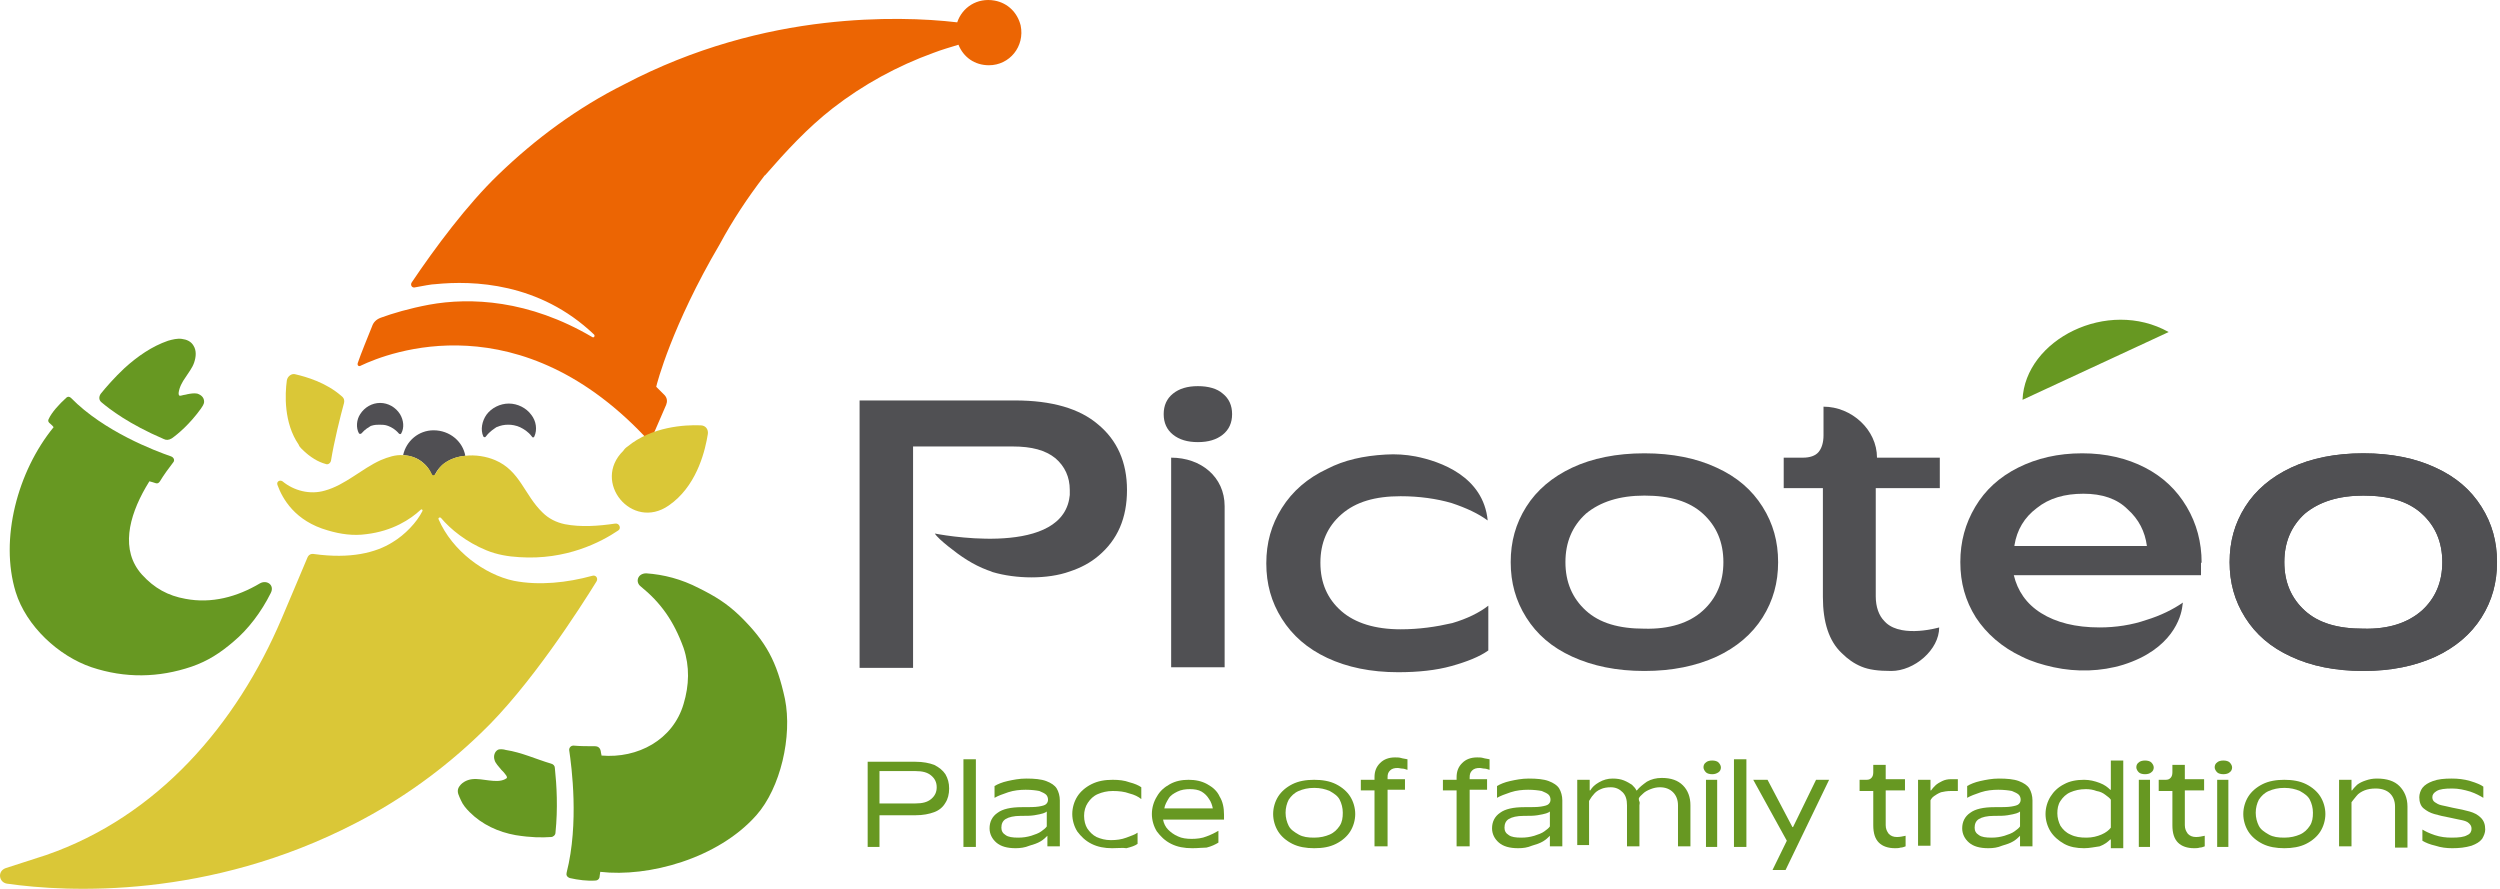 <?xml version="1.0" encoding="UTF-8"?> <svg xmlns="http://www.w3.org/2000/svg" viewBox="0 0 402.00 143.00"><path fill="#505053" stroke="none" fill-opacity="1" stroke-width="1" stroke-opacity="1" color="rgb(51, 51, 51)" id="tSvg11fff72b55f" title="Path 44" d="M181.221 78.792C181.221 83.292 179.721 86.792 176.621 89.392C175.321 90.492 173.821 91.292 172.021 91.892C168.421 93.192 163.321 93.092 159.621 91.992C159.421 91.892 159.121 91.792 158.821 91.692C156.421 90.792 154.521 89.492 152.521 87.892C151.521 87.092 150.621 86.292 150.321 85.792C150.321 85.792 170.121 89.792 171.921 80.292C171.921 80.092 172.021 79.792 172.021 79.592C172.021 79.292 172.021 79.092 172.021 78.792C172.021 76.692 171.221 74.992 169.721 73.692C168.121 72.392 165.921 71.792 162.821 71.792C157.488 71.792 152.154 71.792 146.821 71.792C146.821 83.658 146.821 95.525 146.821 107.392C143.954 107.392 141.088 107.392 138.221 107.392C138.221 93.058 138.221 78.725 138.221 64.392C146.554 64.392 154.888 64.392 163.221 64.392C169.121 64.392 173.621 65.692 176.621 68.292C179.621 70.792 181.221 74.292 181.221 78.792Z"></path><path fill="#505053" stroke="none" fill-opacity="1" stroke-width="1" stroke-opacity="1" color="rgb(51, 51, 51)" id="tSvgde53498d61" title="Path 45" d="M188.621 69.892C187.621 69.092 187.121 67.992 187.121 66.592C187.121 65.192 187.621 64.092 188.621 63.292C189.621 62.492 190.921 62.092 192.621 62.092C194.321 62.092 195.721 62.492 196.621 63.292C197.621 64.092 198.121 65.192 198.121 66.592C198.121 67.992 197.621 69.092 196.621 69.892C195.621 70.692 194.321 71.092 192.621 71.092C190.921 71.092 189.621 70.692 188.621 69.892ZM196.921 81.392C196.921 90.025 196.921 98.659 196.921 107.292C194.054 107.292 191.188 107.292 188.321 107.292C188.321 96.058 188.321 84.825 188.321 73.592C193.121 73.592 196.921 76.692 196.921 81.392Z"></path><path fill="#505053" stroke="none" fill-opacity="1" stroke-width="1" stroke-opacity="1" color="rgb(51, 51, 51)" id="tSvgc51798fdab" title="Path 46" d="M225.221 101.192C221.121 101.192 217.921 100.192 215.721 98.292C213.421 96.292 212.321 93.692 212.321 90.492C212.321 87.292 213.421 84.692 215.721 82.692C218.021 80.692 221.121 79.792 225.221 79.792C228.221 79.792 231.021 80.192 233.421 80.892C235.821 81.692 237.721 82.592 239.221 83.692C238.521 76.592 231.621 74.192 227.621 73.392C226.021 73.092 224.421 72.992 222.821 73.092C219.221 73.292 216.121 73.992 213.421 75.392C210.221 76.892 207.821 78.992 206.121 81.692C204.421 84.392 203.621 87.292 203.621 90.592C203.621 93.892 204.421 96.792 206.121 99.492C207.821 102.192 210.221 104.292 213.421 105.792C216.621 107.292 220.421 108.092 224.821 108.092C228.021 108.092 230.921 107.792 233.421 107.092C235.921 106.392 237.921 105.592 239.321 104.592C239.321 102.192 239.321 99.792 239.321 97.392C237.921 98.492 235.921 99.492 233.521 100.192C230.921 100.792 228.221 101.192 225.221 101.192Z"></path><path fill="#505053" stroke="none" fill-opacity="1" stroke-width="1" stroke-opacity="1" color="rgb(51, 51, 51)" id="tSvg168e84b3998" title="Path 47" d="M252.821 105.592C249.521 104.092 247.121 101.992 245.421 99.292C243.721 96.592 242.921 93.692 242.921 90.392C242.921 87.092 243.721 84.192 245.421 81.492C247.121 78.792 249.621 76.692 252.821 75.192C256.021 73.692 259.921 72.892 264.421 72.892C268.921 72.892 272.821 73.692 276.021 75.192C279.321 76.692 281.721 78.792 283.421 81.492C285.121 84.192 285.921 87.092 285.921 90.392C285.921 93.692 285.121 96.592 283.421 99.292C281.721 101.992 279.221 104.092 276.021 105.592C272.721 107.092 268.921 107.892 264.421 107.892C259.921 107.892 256.121 107.092 252.821 105.592ZM273.821 98.192C276.021 96.192 277.121 93.592 277.121 90.392C277.121 87.192 276.021 84.592 273.821 82.592C271.621 80.592 268.521 79.692 264.421 79.692C260.421 79.692 257.321 80.692 255.021 82.592C252.821 84.592 251.721 87.192 251.721 90.392C251.721 93.592 252.821 96.192 255.021 98.192C257.221 100.192 260.321 101.092 264.421 101.092C268.421 101.192 271.621 100.192 273.821 98.192Z"></path><path fill="#505053" stroke="none" fill-opacity="1" stroke-width="1" stroke-opacity="1" color="rgb(51, 51, 51)" id="tSvg13dd93652db" title="Path 48" d="M311.921 78.492C311.921 76.858 311.921 75.225 311.921 73.592C308.554 73.592 305.188 73.592 301.821 73.592C301.821 69.092 297.721 65.392 293.221 65.392C293.221 66.925 293.221 68.458 293.221 69.992C293.221 71.192 292.921 72.092 292.421 72.692C291.921 73.292 291.021 73.592 289.921 73.592C288.888 73.592 287.854 73.592 286.821 73.592C286.821 75.225 286.821 76.858 286.821 78.492C288.921 78.492 291.021 78.492 293.121 78.492C293.121 84.325 293.121 90.158 293.121 95.992C293.121 100.092 294.121 103.092 296.121 104.992C297.121 105.992 298.121 106.692 299.321 107.192C300.521 107.692 302.021 107.892 304.121 107.892C307.821 107.892 311.821 104.492 311.821 100.892C311.821 100.892 306.021 102.592 303.321 100.192C303.221 100.092 303.121 99.992 303.021 99.892C302.121 98.992 301.621 97.592 301.621 95.892C301.621 90.092 301.621 84.292 301.621 78.492C305.054 78.492 308.488 78.492 311.921 78.492Z"></path><path fill="#505053" stroke="none" fill-opacity="1" stroke-width="1" stroke-opacity="1" color="rgb(51, 51, 51)" id="tSvg16516bf7f8c" title="Path 49" d="M354.021 90.492C354.021 87.192 353.221 84.192 351.621 81.492C350.021 78.792 347.821 76.692 344.921 75.192C342.021 73.692 338.621 72.892 334.821 72.892C330.921 72.892 327.521 73.692 324.521 75.192C321.521 76.692 319.221 78.792 317.621 81.492C316.021 84.192 315.221 87.092 315.221 90.392C315.221 93.692 316.021 96.592 317.721 99.292C319.421 101.892 321.921 104.092 325.121 105.592C326.721 106.392 328.421 106.892 330.221 107.292C333.921 108.092 337.821 107.992 341.421 106.892C349.321 104.392 350.721 99.192 350.921 97.492C350.921 97.292 351.021 96.892 351.021 96.892C349.421 97.992 347.421 98.992 345.121 99.692C342.821 100.492 340.221 100.892 337.621 100.892C333.721 100.892 330.621 100.092 328.221 98.592C325.821 97.092 324.421 94.992 323.821 92.492C333.854 92.492 343.888 92.492 353.921 92.492C353.921 91.825 353.921 91.158 353.921 90.492C353.954 90.492 353.988 90.492 354.021 90.492ZM323.921 87.692C324.321 85.192 325.521 83.192 327.521 81.692C329.521 80.092 332.021 79.392 335.021 79.392C338.021 79.392 340.421 80.192 342.121 81.892C343.921 83.492 344.921 85.492 345.221 87.792C338.121 87.792 331.021 87.792 323.921 87.792C323.921 87.758 323.921 87.725 323.921 87.692Z"></path><path fill="#505053" stroke="none" fill-opacity="1" stroke-width="1" stroke-opacity="1" color="rgb(51, 51, 51)" id="tSvgec587ab1c8" title="Path 50" d="M368.421 105.592C365.121 104.092 362.721 101.992 361.021 99.292C359.321 96.592 358.521 93.692 358.521 90.392C358.521 87.092 359.321 84.192 361.021 81.492C362.721 78.792 365.221 76.692 368.421 75.192C371.621 73.692 375.521 72.892 380.021 72.892C384.521 72.892 388.421 73.692 391.621 75.192C394.921 76.692 397.321 78.792 399.021 81.492C400.721 84.192 401.521 87.092 401.521 90.392C401.521 93.692 400.721 96.592 399.021 99.292C397.321 101.992 394.821 104.092 391.621 105.592C388.321 107.092 384.521 107.892 380.021 107.892C375.521 107.892 371.621 107.092 368.421 105.592ZM389.421 98.192C391.621 96.192 392.721 93.592 392.721 90.392C392.721 87.192 391.621 84.592 389.421 82.592C387.221 80.592 384.121 79.692 380.021 79.692C376.021 79.692 372.921 80.692 370.621 82.592C368.421 84.592 367.321 87.192 367.321 90.392C367.321 93.592 368.421 96.192 370.621 98.192C372.821 100.192 375.921 101.092 380.021 101.092C384.021 101.192 387.121 100.192 389.421 98.192Z"></path><path fill="#679822" stroke="none" fill-opacity="1" stroke-width="1" stroke-opacity="1" color="rgb(51, 51, 51)" id="tSvg10a398e08e" title="Path 51" d="M325.221 64.292C325.621 54.592 338.921 47.892 348.721 53.392Z"></path><path fill="#505053" stroke="none" fill-opacity="1" stroke-width="1" stroke-opacity="1" color="rgb(51, 51, 51)" id="tSvgcfe2aeef4d" title="Path 52" d="M368.421 105.592C365.121 104.092 362.721 101.992 361.021 99.292C359.321 96.592 358.521 93.692 358.521 90.392C358.521 87.092 359.321 84.192 361.021 81.492C362.721 78.792 365.221 76.692 368.421 75.192C371.621 73.692 375.521 72.892 380.021 72.892C384.521 72.892 388.421 73.692 391.621 75.192C394.921 76.692 397.321 78.792 399.021 81.492C400.721 84.192 401.521 87.092 401.521 90.392C401.521 93.692 400.721 96.592 399.021 99.292C397.321 101.992 394.821 104.092 391.621 105.592C388.321 107.092 384.521 107.892 380.021 107.892C375.521 107.892 371.621 107.092 368.421 105.592ZM389.421 98.192C391.621 96.192 392.721 93.592 392.721 90.392C392.721 87.192 391.621 84.592 389.421 82.592C387.221 80.592 384.121 79.692 380.021 79.692C376.021 79.692 372.921 80.692 370.621 82.592C368.421 84.592 367.321 87.192 367.321 90.392C367.321 93.592 368.421 96.192 370.621 98.192C372.821 100.192 375.921 101.092 380.021 101.092C384.021 101.192 387.121 100.192 389.421 98.192Z"></path><path fill="#504F53" stroke="none" fill-opacity="1" stroke-width="1" stroke-opacity="1" color="rgb(51, 51, 51)" id="tSvg44ca69fbf3" title="Path 53" d="M74.821 73.292C72.721 73.492 70.721 74.492 69.821 76.592C69.721 76.692 69.721 76.892 69.621 77.092C69.421 76.092 68.921 75.192 68.121 74.492C67.121 73.592 66.021 73.292 64.821 73.192C65.321 70.892 67.321 69.192 69.721 69.192C72.321 69.192 74.421 70.992 74.821 73.292Z"></path><path fill="#504F53" stroke="none" fill-opacity="1" stroke-width="1" stroke-opacity="1" color="rgb(51, 51, 51)" id="tSvg7055d36766" title="Path 54" d="M58.121 69.692C58.021 69.792 57.821 69.792 57.721 69.692C57.221 68.792 57.321 67.492 57.921 66.592C58.621 65.492 59.821 64.792 61.121 64.792C62.421 64.792 63.621 65.492 64.321 66.592C64.921 67.592 65.021 68.792 64.521 69.692C64.421 69.892 64.221 69.792 64.121 69.692C63.521 68.992 62.921 68.692 62.421 68.492C61.921 68.292 61.421 68.292 61.021 68.292C60.621 68.292 60.221 68.292 59.621 68.492C59.321 68.692 58.721 68.992 58.121 69.692Z"></path><path fill="#504F53" stroke="none" fill-opacity="1" stroke-width="1" stroke-opacity="1" color="rgb(51, 51, 51)" id="tSvgee87de78b0" title="Path 55" d="M78.121 70.192C78.021 70.392 77.821 70.292 77.721 70.192C77.221 69.092 77.521 67.692 78.221 66.692C79.021 65.592 80.421 64.892 81.821 64.892C83.221 64.892 84.621 65.592 85.421 66.692C86.221 67.692 86.421 69.092 85.921 70.192C85.821 70.392 85.621 70.392 85.521 70.192C84.921 69.392 84.221 68.992 83.621 68.692C82.921 68.392 82.321 68.292 81.721 68.292C81.121 68.292 80.521 68.392 79.821 68.692C79.421 68.992 78.821 69.292 78.121 70.192Z"></path><path fill="#679822" stroke="none" fill-opacity="1" stroke-width="1" stroke-opacity="1" color="rgb(51, 51, 51)" id="tSvgc8e8a52f21" title="Path 56" d="M31.721 63.292C31.221 63.192 30.621 63.292 30.121 63.392C29.821 63.492 29.521 63.492 29.221 63.592C29.121 63.592 28.921 63.692 28.821 63.592C28.721 63.492 28.721 63.292 28.721 63.192C28.821 62.292 29.321 61.392 29.821 60.692C30.321 59.892 30.921 59.192 31.221 58.292C31.521 57.392 31.621 56.392 31.121 55.592C30.721 54.892 30.021 54.592 29.221 54.492C28.521 54.392 27.721 54.592 27.021 54.792C24.421 55.692 22.121 57.292 20.021 59.192C18.421 60.692 17.021 62.292 16.221 63.292C15.921 63.692 15.821 64.292 16.321 64.692C17.621 65.792 20.721 68.192 26.321 70.592C26.721 70.792 27.121 70.792 27.621 70.492C28.621 69.792 30.521 68.192 32.321 65.692C32.521 65.392 32.821 64.992 32.821 64.592C32.821 63.892 32.321 63.492 31.721 63.292Z"></path><path fill="#679822" stroke="none" fill-opacity="1" stroke-width="1" stroke-opacity="1" color="rgb(51, 51, 51)" id="tSvge837905ecc" title="Path 57" d="M29.821 96.292C27.021 95.792 24.821 94.592 22.821 92.392C19.321 88.492 20.721 83.092 23.421 78.392C23.621 78.058 23.821 77.725 24.021 77.392C24.421 77.492 24.721 77.592 25.021 77.692C25.321 77.792 25.521 77.692 25.721 77.392C26.321 76.392 27.121 75.292 27.821 74.392C28.121 74.092 28.021 73.592 27.521 73.392C24.921 72.492 16.721 69.392 11.421 63.992C11.221 63.792 10.921 63.692 10.621 63.992C9.521 64.992 8.321 66.292 7.821 67.392C7.721 67.592 7.721 67.792 7.921 67.992C8.121 68.192 8.421 68.392 8.621 68.692C2.821 75.792 -0.079 86.692 2.521 95.192C4.221 100.692 9.421 105.492 14.721 107.292C20.121 109.092 25.521 108.992 30.821 107.192C33.421 106.292 35.421 104.992 37.521 103.192C39.921 101.192 42.021 98.392 43.521 95.392C44.221 94.092 42.921 93.192 41.821 93.792C38.121 95.992 34.021 97.092 29.821 96.292Z"></path><path fill="#EC6503" stroke="none" fill-opacity="1" stroke-width="1" stroke-opacity="1" color="rgb(51, 51, 51)" id="tSvg4d4f2c2554" title="Path 58" d="M159.921 0.092C157.121 -0.408 154.721 1.192 153.921 3.592C148.821 2.992 141.321 2.692 132.621 3.692C123.021 4.792 111.721 7.592 100.321 13.592C92.921 17.292 86.121 22.292 80.121 28.092C75.121 32.892 69.921 39.892 66.221 45.392C65.921 45.792 66.221 46.392 66.821 46.192C67.921 45.992 69.421 45.692 70.021 45.692C76.021 45.092 86.721 45.392 95.521 53.792C95.721 53.992 95.521 54.392 95.221 54.192C85.021 48.192 75.621 47.792 69.021 48.992C65.821 49.592 63.121 50.392 61.221 51.092C60.421 51.392 60.021 51.892 59.821 52.492C59.221 53.992 58.021 56.892 57.521 58.392C57.421 58.792 57.721 58.992 58.021 58.792C62.421 56.692 83.721 48.292 104.521 71.092C105.388 69.092 106.254 67.092 107.121 65.092C107.321 64.592 107.321 63.992 106.821 63.492C106.388 63.058 105.954 62.625 105.521 62.192C105.621 61.692 108.021 52.392 115.721 39.292C117.821 35.392 120.221 31.792 122.821 28.392C122.921 28.292 122.921 28.192 123.021 28.192C126.421 24.292 129.821 20.592 133.921 17.392C138.821 13.592 144.321 10.592 150.121 8.492C151.421 7.992 152.821 7.592 154.121 7.192C154.921 9.192 156.721 10.492 159.021 10.492C162.321 10.492 164.821 7.492 164.121 4.092C163.621 2.092 162.121 0.492 159.921 0.092Z"></path><path fill="#679822" stroke="none" fill-opacity="1" stroke-width="1" stroke-opacity="1" color="rgb(51, 51, 51)" id="tSvg373f8686f" title="Path 59" d="M89.321 133.892C89.321 134.292 88.921 134.592 88.621 134.592C87.121 134.692 85.421 134.692 82.921 134.292C80.121 133.792 77.521 132.592 75.521 130.592C74.921 129.992 74.421 129.392 74.121 128.692C73.821 127.992 73.421 127.392 73.721 126.692C74.121 125.892 75.021 125.392 75.921 125.292C76.821 125.192 77.721 125.392 78.621 125.492C79.521 125.592 80.421 125.692 81.221 125.292C81.321 125.192 81.521 125.192 81.521 124.992C81.521 124.892 81.421 124.692 81.321 124.592C81.121 124.292 80.921 124.092 80.621 123.792C80.221 123.292 79.621 122.692 79.521 122.192C79.321 121.592 79.521 120.892 80.021 120.592C80.321 120.392 81.021 120.492 81.321 120.592C83.921 120.992 86.221 122.092 88.621 122.792C89.021 122.892 89.221 123.192 89.221 123.492C89.521 126.292 89.721 129.992 89.321 133.892Z"></path><path fill="#679822" stroke="none" fill-opacity="1" stroke-width="1" stroke-opacity="1" color="rgb(51, 51, 51)" id="tSvg10291455a8d" title="Path 60" d="M118.921 98.992C116.821 96.992 115.021 95.892 112.421 94.592C109.521 93.092 106.721 92.392 103.921 92.192C102.521 92.192 102.121 93.592 103.021 94.292C106.221 96.892 108.321 99.792 109.921 104.192C110.921 107.192 110.821 110.192 109.921 113.192C108.221 118.992 102.521 121.992 96.721 121.492C96.721 121.292 96.621 121.092 96.621 120.892C96.521 120.192 96.121 119.992 95.621 119.992C94.521 119.992 93.221 119.992 92.221 119.892C91.821 119.892 91.521 120.192 91.521 120.592C91.921 123.292 93.121 132.392 91.121 140.292C91.021 140.692 91.121 140.992 91.621 141.192C92.921 141.492 94.521 141.692 95.721 141.592C96.121 141.592 96.421 141.292 96.421 140.892C96.421 140.692 96.521 140.392 96.521 140.192C104.221 141.092 115.421 138.092 121.621 131.092C125.521 126.692 127.421 118.392 126.221 112.392C124.921 106.392 123.221 103.192 118.921 98.992Z"></path><path fill="#DAC737" stroke="none" fill-opacity="1" stroke-width="1" stroke-opacity="1" color="rgb(51, 51, 51)" id="tSvgb7ddd670a3" title="Path 61" d="M95.221 92.592C95.821 92.392 96.221 92.992 95.921 93.492C93.321 97.692 85.221 110.392 77.321 117.892C71.321 123.692 64.521 128.592 57.121 132.392C33.521 144.592 10.921 143.492 1.121 142.092C-0.179 141.892 -0.479 140.092 0.921 139.592C3.121 138.892 5.221 138.192 7.421 137.492C25.321 131.292 38.021 116.592 45.321 99.392C46.821 95.792 48.021 93.092 49.421 89.692C49.621 89.192 50.021 88.992 50.521 89.092C56.321 89.892 60.421 88.892 63.121 87.192C65.121 85.992 67.021 83.992 67.921 82.192C68.021 81.992 67.821 81.792 67.621 81.992C66.021 83.492 63.121 85.392 58.921 85.892C56.821 86.192 54.721 85.892 52.721 85.292C47.421 83.792 45.421 80.192 44.621 77.992C44.421 77.492 44.921 77.092 45.421 77.392C47.221 78.892 49.821 79.592 52.221 78.892C55.521 77.992 58.121 75.392 61.221 73.992C62.421 73.492 63.621 73.092 64.821 73.192C65.921 73.192 67.121 73.592 68.121 74.492C68.721 74.992 69.121 75.592 69.421 76.192C69.521 76.492 69.821 76.492 70.021 76.192C70.321 75.692 70.721 74.992 71.421 74.492C72.421 73.792 73.521 73.392 74.821 73.292C76.421 73.092 78.221 73.392 79.621 73.992C83.621 75.692 84.321 79.592 87.221 82.392C88.221 83.392 89.421 83.992 90.821 84.292C93.421 84.792 96.221 84.592 98.921 84.192C99.621 84.092 99.921 84.992 99.421 85.292C96.621 87.192 91.021 90.092 83.521 89.592C81.721 89.492 79.921 89.192 78.221 88.492C75.021 87.192 72.421 85.092 70.921 83.292C70.721 83.092 70.421 83.292 70.521 83.492C72.721 88.592 77.921 92.392 82.621 93.392C86.721 94.192 91.221 93.692 95.221 92.592Z"></path><path fill="#DAC737" stroke="none" fill-opacity="1" stroke-width="1" stroke-opacity="1" color="rgb(51, 51, 51)" id="tSvg5c3e2dd335" title="Path 62" d="M100.921 71.792C100.621 71.992 100.421 72.192 100.221 72.492C95.121 77.492 101.621 85.392 107.521 81.292C107.821 81.092 108.021 80.892 108.321 80.692C112.221 77.492 113.421 72.292 113.821 69.792C113.921 69.092 113.521 68.392 112.621 68.392C110.121 68.292 104.821 68.592 100.921 71.792Z"></path><path fill="#DAC737" stroke="none" fill-opacity="1" stroke-width="1" stroke-opacity="1" color="rgb(51, 51, 51)" id="tSvg104fc488b9f" title="Path 63" d="M55.321 64.792C54.721 66.992 53.721 70.992 53.221 74.092C53.121 74.492 52.721 74.792 52.321 74.592C51.221 74.292 49.921 73.592 48.521 72.192C48.321 71.992 48.121 71.792 48.021 71.492C45.621 67.992 45.821 63.392 46.121 61.192C46.221 60.492 46.921 59.992 47.521 60.192C49.221 60.592 52.421 61.492 54.921 63.692C55.321 63.992 55.421 64.392 55.321 64.792Z"></path><path fill="#679822" stroke="none" fill-opacity="1" stroke-width="1" stroke-opacity="1" color="rgb(51, 51, 51)" id="tSvgcc2bbb10e2" title="Path 64" d="M141.521 136.192C140.854 136.192 140.188 136.192 139.521 136.192C139.521 131.625 139.521 127.059 139.521 122.492C142.088 122.492 144.654 122.492 147.221 122.492C148.421 122.492 149.421 122.692 150.221 122.992C151.021 123.392 151.621 123.892 152.021 124.492C152.421 125.192 152.621 125.892 152.621 126.792C152.621 127.692 152.421 128.492 152.021 129.092C151.621 129.792 151.021 130.292 150.221 130.592C149.421 130.892 148.421 131.092 147.221 131.092C145.188 131.092 143.154 131.092 141.121 131.092C141.121 130.459 141.121 129.825 141.121 129.192C143.154 129.192 145.188 129.192 147.221 129.192C148.321 129.192 149.121 128.992 149.721 128.492C150.321 127.992 150.621 127.392 150.621 126.592C150.621 125.792 150.321 125.192 149.721 124.692C149.121 124.192 148.321 123.992 147.221 123.992C145.288 123.992 143.354 123.992 141.421 123.992C141.421 128.059 141.421 132.125 141.421 136.192C141.454 136.192 141.488 136.192 141.521 136.192Z"></path><path fill="#679822" stroke="none" fill-opacity="1" stroke-width="1" stroke-opacity="1" color="rgb(51, 51, 51)" id="tSvgb7a7ea6810" title="Path 65" d="M154.921 136.192C154.921 131.492 154.921 126.792 154.921 122.092C155.588 122.092 156.254 122.092 156.921 122.092C156.921 126.792 156.921 131.492 156.921 136.192C156.254 136.192 155.588 136.192 154.921 136.192Z"></path><path fill="#679822" stroke="none" fill-opacity="1" stroke-width="1" stroke-opacity="1" color="rgb(51, 51, 51)" id="tSvg2d774b02d5" title="Path 66" d="M163.321 136.392C161.921 136.392 160.921 136.092 160.221 135.492C159.521 134.892 159.121 134.092 159.121 133.192C159.121 132.192 159.521 131.292 160.421 130.692C161.221 130.092 162.521 129.792 164.321 129.792C165.521 129.792 166.421 129.792 167.021 129.692C167.621 129.592 168.021 129.492 168.221 129.292C168.421 129.092 168.521 128.892 168.521 128.592C168.521 128.292 168.421 127.992 168.221 127.792C168.021 127.592 167.621 127.392 167.121 127.192C166.621 127.092 165.821 126.992 164.921 126.992C164.021 126.992 163.021 127.092 162.121 127.392C161.221 127.692 160.421 127.992 159.921 128.292C159.921 127.659 159.921 127.025 159.921 126.392C160.421 126.092 161.121 125.792 162.021 125.592C162.921 125.392 163.921 125.192 165.021 125.192C166.321 125.192 167.421 125.292 168.221 125.592C169.021 125.892 169.621 126.292 169.921 126.792C170.221 127.292 170.421 127.992 170.421 128.692C170.421 131.159 170.421 133.625 170.421 136.092C169.754 136.092 169.088 136.092 168.421 136.092C168.421 135.525 168.421 134.959 168.421 134.392C168.121 134.692 167.821 134.992 167.321 135.292C166.821 135.592 166.221 135.792 165.521 135.992C164.821 136.292 164.021 136.392 163.321 136.392ZM163.721 134.692C164.521 134.692 165.121 134.592 165.821 134.392C166.421 134.192 167.021 133.992 167.421 133.692C167.821 133.392 168.121 133.192 168.321 132.892C168.321 132.092 168.321 131.292 168.321 130.492C168.221 130.592 168.021 130.692 167.721 130.792C167.421 130.892 166.921 130.992 166.321 131.092C165.721 131.192 165.021 131.192 164.121 131.192C163.021 131.192 162.221 131.392 161.721 131.692C161.221 131.992 161.021 132.492 161.021 133.092C161.021 133.592 161.221 133.992 161.721 134.292C162.121 134.592 162.821 134.692 163.721 134.692Z"></path><path fill="#679822" stroke="none" fill-opacity="1" stroke-width="1" stroke-opacity="1" color="rgb(51, 51, 51)" id="tSvgba9191625a" title="Path 67" d="M178.821 136.392C177.621 136.392 176.521 136.192 175.521 135.692C174.521 135.192 173.821 134.492 173.221 133.692C172.721 132.892 172.421 131.892 172.421 130.892C172.421 129.892 172.721 128.892 173.221 128.092C173.721 127.292 174.521 126.592 175.521 126.092C176.521 125.592 177.621 125.392 178.921 125.392C179.921 125.392 180.821 125.492 181.621 125.792C182.421 125.992 183.121 126.292 183.521 126.592C183.521 127.225 183.521 127.859 183.521 128.492C183.021 128.092 182.421 127.792 181.621 127.592C180.821 127.292 179.921 127.192 178.921 127.192C178.021 127.192 177.221 127.392 176.521 127.692C175.821 127.992 175.321 128.492 174.921 129.092C174.521 129.692 174.321 130.392 174.321 131.192C174.321 131.992 174.521 132.692 174.821 133.192C175.221 133.792 175.721 134.292 176.321 134.592C177.021 134.892 177.721 135.092 178.621 135.092C179.521 135.092 180.321 134.992 181.121 134.692C181.921 134.392 182.521 134.192 182.921 133.892C182.921 134.492 182.921 135.092 182.921 135.692C182.521 135.992 181.921 136.192 181.121 136.392C180.621 136.292 179.721 136.392 178.821 136.392Z"></path><path fill="#679822" stroke="none" fill-opacity="1" stroke-width="1" stroke-opacity="1" color="rgb(51, 51, 51)" id="tSvg668c77b254" title="Path 68" d="M191.721 136.392C190.421 136.392 189.321 136.192 188.321 135.692C187.321 135.192 186.621 134.492 186.021 133.692C185.521 132.892 185.221 131.892 185.221 130.892C185.221 129.892 185.521 128.892 186.021 128.092C186.521 127.192 187.221 126.592 188.121 126.092C189.021 125.592 190.021 125.392 191.121 125.392C192.221 125.392 193.221 125.592 194.121 126.092C195.021 126.592 195.721 127.192 196.121 128.092C196.621 128.892 196.821 129.892 196.821 130.992C196.821 131.259 196.821 131.525 196.821 131.792C193.554 131.792 190.288 131.792 187.021 131.792C187.121 132.392 187.421 132.992 187.821 133.392C188.221 133.792 188.721 134.192 189.421 134.492C190.021 134.792 190.821 134.892 191.621 134.892C192.421 134.892 193.321 134.792 194.021 134.492C194.821 134.192 195.421 133.892 195.921 133.592C195.921 134.225 195.921 134.859 195.921 135.492C195.421 135.792 194.821 136.092 194.021 136.292C193.421 136.292 192.621 136.392 191.721 136.392ZM195.021 129.992C194.921 129.492 194.721 128.892 194.421 128.492C194.121 127.992 193.721 127.592 193.221 127.292C192.721 126.992 192.021 126.892 191.321 126.892C190.621 126.892 189.921 126.992 189.321 127.292C188.721 127.592 188.221 127.892 187.921 128.392C187.621 128.892 187.321 129.392 187.221 129.992C189.821 129.992 192.421 129.992 195.021 129.992Z"></path><path fill="#679822" stroke="none" fill-opacity="1" stroke-width="1" stroke-opacity="1" color="rgb(51, 51, 51)" id="tSvg10971385239" title="Path 69" d="M211.321 136.392C210.021 136.392 208.821 136.192 207.821 135.692C206.821 135.192 206.021 134.492 205.521 133.692C205.021 132.892 204.721 131.892 204.721 130.892C204.721 129.892 205.021 128.892 205.521 128.092C206.021 127.292 206.821 126.592 207.821 126.092C208.821 125.592 210.021 125.392 211.321 125.392C212.621 125.392 213.821 125.592 214.821 126.092C215.821 126.592 216.621 127.292 217.121 128.092C217.621 128.892 217.921 129.892 217.921 130.892C217.921 131.892 217.621 132.892 217.121 133.692C216.621 134.492 215.821 135.192 214.821 135.692C213.821 136.192 212.721 136.392 211.321 136.392ZM211.321 134.692C212.321 134.692 213.121 134.492 213.821 134.192C214.521 133.892 215.021 133.392 215.421 132.792C215.821 132.192 215.921 131.492 215.921 130.692C215.921 129.892 215.721 129.192 215.421 128.592C215.121 127.992 214.521 127.592 213.821 127.192C213.121 126.892 212.321 126.692 211.321 126.692C210.321 126.692 209.521 126.892 208.821 127.192C208.121 127.492 207.621 127.992 207.221 128.592C206.921 129.192 206.721 129.892 206.721 130.692C206.721 131.492 206.921 132.192 207.221 132.792C207.521 133.392 208.121 133.792 208.821 134.192C209.521 134.592 210.321 134.692 211.321 134.692Z"></path><path fill="#679822" stroke="none" fill-opacity="1" stroke-width="1" stroke-opacity="1" color="rgb(51, 51, 51)" id="tSvg7d9005c6d4" title="Path 70" d="M221.021 136.192C221.021 133.159 221.021 130.125 221.021 127.092C220.288 127.092 219.554 127.092 218.821 127.092C218.821 126.525 218.821 125.959 218.821 125.392C219.554 125.392 220.288 125.392 221.021 125.392C221.021 125.259 221.021 125.125 221.021 124.992C221.021 123.992 221.321 123.292 221.921 122.692C222.521 122.092 223.321 121.792 224.321 121.792C224.621 121.792 225.021 121.792 225.321 121.892C225.621 121.992 225.921 121.992 226.321 122.092C226.321 122.659 226.321 123.225 226.321 123.792C226.021 123.692 225.721 123.592 225.521 123.592C225.221 123.592 225.021 123.492 224.721 123.492C224.221 123.492 223.821 123.592 223.521 123.892C223.221 124.192 223.121 124.492 223.121 124.992C223.121 125.092 223.121 125.192 223.121 125.292C224.054 125.292 224.988 125.292 225.921 125.292C225.921 125.859 225.921 126.425 225.921 126.992C224.988 126.992 224.054 126.992 223.121 126.992C223.121 130.025 223.121 133.059 223.121 136.092C222.421 136.092 221.721 136.092 221.021 136.092C221.021 136.125 221.021 136.159 221.021 136.192Z"></path><path fill="#679822" stroke="none" fill-opacity="1" stroke-width="1" stroke-opacity="1" color="rgb(51, 51, 51)" id="tSvg2fdc4524ee" title="Path 71" d="M234.221 136.192C234.221 133.159 234.221 130.125 234.221 127.092C233.488 127.092 232.754 127.092 232.021 127.092C232.021 126.525 232.021 125.959 232.021 125.392C232.754 125.392 233.488 125.392 234.221 125.392C234.221 125.259 234.221 125.125 234.221 124.992C234.221 123.992 234.521 123.292 235.121 122.692C235.721 122.092 236.521 121.792 237.521 121.792C237.821 121.792 238.221 121.792 238.521 121.892C238.821 121.992 239.121 121.992 239.521 122.092C239.521 122.659 239.521 123.225 239.521 123.792C239.221 123.692 238.921 123.592 238.721 123.592C238.421 123.592 238.221 123.492 237.921 123.492C237.421 123.492 237.021 123.592 236.721 123.892C236.421 124.192 236.321 124.492 236.321 124.992C236.321 125.092 236.321 125.192 236.321 125.292C237.254 125.292 238.188 125.292 239.121 125.292C239.121 125.859 239.121 126.425 239.121 126.992C238.188 126.992 237.254 126.992 236.321 126.992C236.321 130.025 236.321 133.059 236.321 136.092C235.621 136.092 234.921 136.092 234.221 136.092C234.221 136.125 234.221 136.159 234.221 136.192Z"></path><path fill="#679822" stroke="none" fill-opacity="1" stroke-width="1" stroke-opacity="1" color="rgb(51, 51, 51)" id="tSvg102b7f953c4" title="Path 72" d="M244.121 136.392C242.721 136.392 241.721 136.092 241.021 135.492C240.321 134.892 239.921 134.092 239.921 133.192C239.921 132.192 240.321 131.292 241.221 130.692C242.021 130.092 243.321 129.792 245.121 129.792C246.321 129.792 247.221 129.792 247.821 129.692C248.421 129.592 248.821 129.492 249.021 129.292C249.221 129.092 249.321 128.892 249.321 128.592C249.321 128.292 249.221 127.992 249.021 127.792C248.821 127.592 248.421 127.392 247.921 127.192C247.421 127.092 246.621 126.992 245.721 126.992C244.821 126.992 243.821 127.092 242.921 127.392C242.021 127.692 241.221 127.992 240.721 128.292C240.721 127.659 240.721 127.025 240.721 126.392C241.221 126.092 241.921 125.792 242.821 125.592C243.721 125.392 244.721 125.192 245.821 125.192C247.121 125.192 248.221 125.292 249.021 125.592C249.821 125.892 250.421 126.292 250.721 126.792C251.021 127.292 251.221 127.992 251.221 128.692C251.221 131.159 251.221 133.625 251.221 136.092C250.554 136.092 249.888 136.092 249.221 136.092C249.221 135.525 249.221 134.959 249.221 134.392C248.921 134.692 248.621 134.992 248.121 135.292C247.621 135.592 247.021 135.792 246.321 135.992C245.621 136.292 244.921 136.392 244.121 136.392ZM244.621 134.692C245.421 134.692 246.021 134.592 246.721 134.392C247.321 134.192 247.921 133.992 248.321 133.692C248.721 133.392 249.021 133.192 249.221 132.892C249.221 132.092 249.221 131.292 249.221 130.492C249.121 130.592 248.921 130.692 248.621 130.792C248.321 130.892 247.821 130.992 247.221 131.092C246.621 131.192 245.921 131.192 245.021 131.192C243.921 131.192 243.121 131.392 242.621 131.692C242.121 131.992 241.921 132.492 241.921 133.092C241.921 133.592 242.121 133.992 242.621 134.292C243.021 134.592 243.721 134.692 244.621 134.692Z"></path><path fill="#679822" stroke="none" fill-opacity="1" stroke-width="1" stroke-opacity="1" color="rgb(51, 51, 51)" id="tSvg54450ea38a" title="Path 73" d="M253.621 136.192C253.621 132.592 253.621 128.992 253.621 125.392C254.288 125.392 254.954 125.392 255.621 125.392C255.621 125.959 255.621 126.525 255.621 127.092C255.654 127.092 255.688 127.092 255.721 127.092C256.021 126.592 256.421 126.192 257.121 125.792C257.821 125.392 258.521 125.192 259.321 125.192C260.021 125.192 260.621 125.292 261.121 125.492C261.621 125.692 262.121 125.992 262.421 126.192C262.721 126.492 263.021 126.792 263.121 127.092C263.154 127.092 263.188 127.092 263.221 127.092C263.621 126.592 264.121 126.192 264.821 125.692C265.521 125.292 266.321 125.092 267.221 125.092C268.721 125.092 269.821 125.492 270.621 126.292C271.421 127.092 271.821 128.192 271.821 129.492C271.821 131.692 271.821 133.892 271.821 136.092C271.154 136.092 270.488 136.092 269.821 136.092C269.821 133.892 269.821 131.692 269.821 129.492C269.821 128.592 269.521 127.892 269.021 127.392C268.521 126.892 267.821 126.592 266.921 126.592C266.421 126.592 265.921 126.692 265.421 126.892C264.921 127.092 264.521 127.292 264.221 127.592C263.921 127.892 263.621 128.092 263.521 128.392C263.521 128.492 263.521 128.692 263.621 128.892C263.721 129.092 263.621 129.292 263.621 129.492C263.621 131.692 263.621 133.892 263.621 136.092C262.954 136.092 262.288 136.092 261.621 136.092C261.621 133.892 261.621 131.692 261.621 129.492C261.621 128.592 261.421 127.892 260.921 127.392C260.421 126.892 259.821 126.592 259.021 126.592C258.421 126.592 257.821 126.692 257.421 126.892C256.921 127.092 256.521 127.392 256.221 127.792C255.921 128.092 255.721 128.492 255.521 128.792C255.521 131.159 255.521 133.525 255.521 135.892C254.888 135.892 254.254 135.892 253.621 135.892C253.621 135.992 253.621 136.092 253.621 136.192Z"></path><path fill="#679822" stroke="none" fill-opacity="1" stroke-width="1" stroke-opacity="1" color="rgb(51, 51, 51)" id="tSvg262e78d582" title="Path 74" d="M275.321 124.492C274.921 124.492 274.521 124.392 274.321 124.192C274.121 123.992 273.921 123.692 273.921 123.392C273.921 123.092 274.021 122.792 274.321 122.592C274.521 122.392 274.921 122.292 275.321 122.292C275.721 122.292 276.121 122.392 276.321 122.592C276.521 122.792 276.721 123.092 276.721 123.392C276.721 123.692 276.621 123.992 276.321 124.192C276.021 124.392 275.721 124.492 275.321 124.492ZM274.321 136.192C274.321 132.592 274.321 128.992 274.321 125.392C274.354 125.392 274.388 125.392 274.421 125.392C274.521 125.392 274.721 125.392 274.821 125.392C274.921 125.392 275.121 125.392 275.221 125.392C275.321 125.392 275.521 125.392 275.621 125.392C275.721 125.392 275.921 125.392 276.021 125.392C276.054 125.392 276.088 125.392 276.121 125.392C276.121 128.992 276.121 132.592 276.121 136.192C275.521 136.192 274.921 136.192 274.321 136.192Z"></path><path fill="#679822" stroke="none" fill-opacity="1" stroke-width="1" stroke-opacity="1" color="rgb(51, 51, 51)" id="tSvg130de6da337" title="Path 75" d="M278.821 136.192C278.821 131.492 278.821 126.792 278.821 122.092C279.488 122.092 280.154 122.092 280.821 122.092C280.821 126.792 280.821 131.492 280.821 136.192C280.154 136.192 279.488 136.192 278.821 136.192Z"></path><path fill="#679822" stroke="none" fill-opacity="1" stroke-width="1" stroke-opacity="1" color="rgb(51, 51, 51)" id="tSvg171eae5be2c" title="Path 76" d="M285.021 139.892C285.788 138.325 286.554 136.759 287.321 135.192C285.521 131.925 283.721 128.659 281.921 125.392C282.688 125.392 283.454 125.392 284.221 125.392C285.554 127.925 286.888 130.459 288.221 132.992C288.254 132.992 288.288 132.992 288.321 132.992C289.554 130.459 290.788 127.925 292.021 125.392C292.721 125.392 293.421 125.392 294.121 125.392C291.788 130.225 289.454 135.059 287.121 139.892C286.421 139.892 285.721 139.892 285.021 139.892Z"></path><path fill="#679822" stroke="none" fill-opacity="1" stroke-width="1" stroke-opacity="1" color="rgb(51, 51, 51)" id="tSvgc62ca163c9" title="Path 77" d="M304.721 136.392C303.621 136.392 302.721 136.092 302.121 135.492C301.521 134.892 301.221 133.992 301.221 132.692C301.221 130.859 301.221 129.025 301.221 127.192C300.488 127.192 299.754 127.192 299.021 127.192C299.021 126.592 299.021 125.992 299.021 125.392C299.388 125.392 299.754 125.392 300.121 125.392C300.521 125.392 300.721 125.292 300.921 125.092C301.121 124.892 301.221 124.592 301.221 124.192C301.221 123.792 301.221 123.392 301.221 122.992C301.888 122.992 302.554 122.992 303.221 122.992C303.221 123.759 303.221 124.525 303.221 125.292C304.254 125.292 305.288 125.292 306.321 125.292C306.321 125.892 306.321 126.492 306.321 127.092C305.288 127.092 304.254 127.092 303.221 127.092C303.221 128.959 303.221 130.825 303.221 132.692C303.221 133.292 303.421 133.692 303.721 134.092C304.021 134.392 304.421 134.592 305.021 134.592C305.521 134.592 305.921 134.492 306.421 134.392C306.421 134.959 306.421 135.525 306.421 136.092C306.121 136.192 305.921 136.292 305.621 136.292C305.321 136.392 305.021 136.392 304.721 136.392Z"></path><path fill="#679822" stroke="none" fill-opacity="1" stroke-width="1" stroke-opacity="1" color="rgb(51, 51, 51)" id="tSvg9f3f3e5431" title="Path 78" d="M308.421 136.192C308.421 132.592 308.421 128.992 308.421 125.392C309.088 125.392 309.754 125.392 310.421 125.392C310.421 125.959 310.421 126.525 310.421 127.092C310.454 127.092 310.488 127.092 310.521 127.092C310.721 126.792 310.921 126.592 311.221 126.292C311.521 125.992 311.921 125.792 312.321 125.592C312.721 125.392 313.221 125.292 313.721 125.292C314.088 125.292 314.454 125.292 314.821 125.292C314.821 125.925 314.821 126.559 314.821 127.192C314.454 127.192 314.088 127.192 313.721 127.192C313.121 127.192 312.521 127.292 312.121 127.392C311.621 127.592 311.321 127.792 311.021 127.992C310.721 128.192 310.521 128.492 310.421 128.692C310.421 131.125 310.421 133.559 310.421 135.992C309.754 135.992 309.088 135.992 308.421 135.992C308.421 136.059 308.421 136.125 308.421 136.192Z"></path><path fill="#679822" stroke="none" fill-opacity="1" stroke-width="1" stroke-opacity="1" color="rgb(51, 51, 51)" id="tSvg32ca314b1a" title="Path 79" d="M319.721 136.392C318.321 136.392 317.321 136.092 316.621 135.492C315.921 134.892 315.521 134.092 315.521 133.192C315.521 132.192 315.921 131.292 316.821 130.692C317.621 130.092 318.921 129.792 320.721 129.792C321.921 129.792 322.821 129.792 323.421 129.692C324.021 129.592 324.421 129.492 324.621 129.292C324.821 129.092 324.921 128.892 324.921 128.592C324.921 128.292 324.821 127.992 324.621 127.792C324.421 127.592 324.021 127.392 323.521 127.192C323.021 127.092 322.221 126.992 321.321 126.992C320.421 126.992 319.421 127.092 318.521 127.392C317.621 127.692 316.821 127.992 316.321 128.292C316.321 127.659 316.321 127.025 316.321 126.392C316.821 126.092 317.521 125.792 318.421 125.592C319.321 125.392 320.321 125.192 321.421 125.192C322.721 125.192 323.821 125.292 324.621 125.592C325.421 125.892 326.021 126.292 326.321 126.792C326.621 127.292 326.821 127.992 326.821 128.692C326.821 131.159 326.821 133.625 326.821 136.092C326.154 136.092 325.488 136.092 324.821 136.092C324.821 135.525 324.821 134.959 324.821 134.392C324.521 134.692 324.221 134.992 323.721 135.292C323.221 135.592 322.621 135.792 321.921 135.992C321.221 136.292 320.521 136.392 319.721 136.392ZM320.221 134.692C321.021 134.692 321.621 134.592 322.321 134.392C322.921 134.192 323.521 133.992 323.921 133.692C324.321 133.392 324.621 133.192 324.821 132.892C324.821 132.092 324.821 131.292 324.821 130.492C324.721 130.592 324.521 130.692 324.221 130.792C323.921 130.892 323.421 130.992 322.821 131.092C322.221 131.192 321.521 131.192 320.621 131.192C319.521 131.192 318.721 131.392 318.221 131.692C317.721 131.992 317.521 132.492 317.521 133.092C317.521 133.592 317.721 133.992 318.221 134.292C318.621 134.592 319.321 134.692 320.221 134.692Z"></path><path fill="#679822" stroke="none" fill-opacity="1" stroke-width="1" stroke-opacity="1" color="rgb(51, 51, 51)" id="tSvg234e5d9b97" title="Path 80" d="M335.121 136.392C333.921 136.392 332.821 136.192 331.921 135.692C331.021 135.192 330.221 134.492 329.721 133.692C329.221 132.892 328.921 131.892 328.921 130.892C328.921 129.892 329.221 128.892 329.721 128.092C330.221 127.292 330.921 126.592 331.921 126.092C332.821 125.592 333.921 125.392 335.121 125.392C336.021 125.392 336.821 125.592 337.621 125.892C338.421 126.192 338.921 126.592 339.321 126.992C339.354 126.992 339.388 126.992 339.421 126.992C339.421 125.425 339.421 123.859 339.421 122.292C340.088 122.292 340.754 122.292 341.421 122.292C341.421 126.992 341.421 131.692 341.421 136.392C340.754 136.392 340.088 136.392 339.421 136.392C339.421 135.925 339.421 135.459 339.421 134.992C339.388 134.992 339.354 134.992 339.321 134.992C338.921 135.392 338.421 135.792 337.621 136.092C336.821 136.192 336.021 136.392 335.121 136.392ZM335.521 134.692C336.421 134.692 337.221 134.492 337.921 134.192C338.621 133.892 339.121 133.492 339.421 133.092C339.421 131.592 339.421 130.092 339.421 128.592C339.221 128.292 338.921 128.092 338.521 127.792C338.121 127.492 337.721 127.292 337.121 127.192C336.621 126.992 336.021 126.892 335.421 126.892C334.421 126.892 333.621 127.092 332.921 127.392C332.221 127.692 331.721 128.192 331.321 128.792C330.921 129.392 330.821 130.092 330.821 130.792C330.821 131.492 331.021 132.192 331.321 132.792C331.721 133.392 332.221 133.892 332.921 134.192C333.721 134.592 334.521 134.692 335.521 134.692Z"></path><path fill="#679822" stroke="none" fill-opacity="1" stroke-width="1" stroke-opacity="1" color="rgb(51, 51, 51)" id="tSvgf708309cab" title="Path 81" d="M344.921 124.492C344.521 124.492 344.121 124.392 343.921 124.192C343.721 123.992 343.521 123.692 343.521 123.392C343.521 123.092 343.621 122.792 343.921 122.592C344.121 122.392 344.521 122.292 344.921 122.292C345.321 122.292 345.721 122.392 345.921 122.592C346.121 122.792 346.321 123.092 346.321 123.392C346.321 123.692 346.221 123.992 345.921 124.192C345.721 124.392 345.321 124.492 344.921 124.492ZM343.921 136.192C343.921 132.592 343.921 128.992 343.921 125.392C343.954 125.392 343.988 125.392 344.021 125.392C344.121 125.392 344.321 125.392 344.421 125.392C344.521 125.392 344.721 125.392 344.821 125.392C344.921 125.392 345.121 125.392 345.221 125.392C345.321 125.392 345.521 125.392 345.621 125.392C345.654 125.392 345.688 125.392 345.721 125.392C345.721 128.992 345.721 132.592 345.721 136.192C345.121 136.192 344.521 136.192 343.921 136.192Z"></path><path fill="#679822" stroke="none" fill-opacity="1" stroke-width="1" stroke-opacity="1" color="rgb(51, 51, 51)" id="tSvg182cb44fae2" title="Path 82" d="M352.821 136.392C351.721 136.392 350.821 136.092 350.221 135.492C349.621 134.892 349.321 133.992 349.321 132.692C349.321 130.859 349.321 129.025 349.321 127.192C348.588 127.192 347.854 127.192 347.121 127.192C347.121 126.592 347.121 125.992 347.121 125.392C347.488 125.392 347.854 125.392 348.221 125.392C348.621 125.392 348.821 125.292 349.021 125.092C349.221 124.892 349.321 124.592 349.321 124.192C349.321 123.792 349.321 123.392 349.321 122.992C349.988 122.992 350.654 122.992 351.321 122.992C351.321 123.759 351.321 124.525 351.321 125.292C352.354 125.292 353.388 125.292 354.421 125.292C354.421 125.892 354.421 126.492 354.421 127.092C353.388 127.092 352.354 127.092 351.321 127.092C351.321 128.959 351.321 130.825 351.321 132.692C351.321 133.292 351.521 133.692 351.821 134.092C352.121 134.392 352.521 134.592 353.121 134.592C353.621 134.592 354.021 134.492 354.521 134.392C354.521 134.959 354.521 135.525 354.521 136.092C354.221 136.192 354.021 136.292 353.721 136.292C353.421 136.392 353.121 136.392 352.821 136.392Z"></path><path fill="#679822" stroke="none" fill-opacity="1" stroke-width="1" stroke-opacity="1" color="rgb(51, 51, 51)" id="tSvgeb23097eab" title="Path 83" d="M357.521 124.492C357.121 124.492 356.721 124.392 356.521 124.192C356.321 123.992 356.121 123.692 356.121 123.392C356.121 123.092 356.221 122.792 356.521 122.592C356.721 122.392 357.121 122.292 357.521 122.292C357.921 122.292 358.321 122.392 358.521 122.592C358.721 122.792 358.921 123.092 358.921 123.392C358.921 123.692 358.821 123.992 358.521 124.192C358.321 124.392 357.921 124.492 357.521 124.492ZM356.521 136.192C356.521 132.592 356.521 128.992 356.521 125.392C356.554 125.392 356.588 125.392 356.621 125.392C356.721 125.392 356.921 125.392 357.021 125.392C357.121 125.392 357.321 125.392 357.421 125.392C357.521 125.392 357.721 125.392 357.821 125.392C357.921 125.392 358.121 125.392 358.221 125.392C358.254 125.392 358.288 125.392 358.321 125.392C358.321 128.992 358.321 132.592 358.321 136.192C357.721 136.192 357.121 136.192 356.521 136.192Z"></path><path fill="#679822" stroke="none" fill-opacity="1" stroke-width="1" stroke-opacity="1" color="rgb(51, 51, 51)" id="tSvg6b7f6422" title="Path 84" d="M367.321 136.392C366.021 136.392 364.821 136.192 363.821 135.692C362.821 135.192 362.021 134.492 361.521 133.692C361.021 132.892 360.721 131.892 360.721 130.892C360.721 129.892 361.021 128.892 361.521 128.092C362.021 127.292 362.821 126.592 363.821 126.092C364.821 125.592 366.021 125.392 367.321 125.392C368.621 125.392 369.821 125.592 370.821 126.092C371.821 126.592 372.621 127.292 373.121 128.092C373.621 128.892 373.921 129.892 373.921 130.892C373.921 131.892 373.621 132.892 373.121 133.692C372.621 134.492 371.821 135.192 370.821 135.692C369.821 136.192 368.621 136.392 367.321 136.392ZM367.321 134.692C368.321 134.692 369.121 134.492 369.821 134.192C370.521 133.892 371.021 133.392 371.421 132.792C371.821 132.192 371.921 131.492 371.921 130.692C371.921 129.892 371.721 129.192 371.421 128.592C371.121 127.992 370.521 127.592 369.821 127.192C369.121 126.892 368.321 126.692 367.321 126.692C366.321 126.692 365.521 126.892 364.821 127.192C364.121 127.492 363.621 127.992 363.221 128.592C362.921 129.192 362.721 129.892 362.721 130.692C362.721 131.492 362.921 132.192 363.221 132.792C363.521 133.392 364.121 133.792 364.821 134.192C365.521 134.592 366.321 134.692 367.321 134.692Z"></path><path fill="#679822" stroke="none" fill-opacity="1" stroke-width="1" stroke-opacity="1" color="rgb(51, 51, 51)" id="tSvgd9759c5c48" title="Path 85" d="M376.121 136.192C376.121 132.592 376.121 128.992 376.121 125.392C376.788 125.392 377.454 125.392 378.121 125.392C378.121 125.959 378.121 126.525 378.121 127.092C378.154 127.092 378.188 127.092 378.221 127.092C378.421 126.792 378.721 126.492 379.021 126.192C379.421 125.892 379.821 125.692 380.421 125.492C381.021 125.292 381.521 125.192 382.221 125.192C383.821 125.192 385.021 125.592 385.821 126.392C386.621 127.192 387.121 128.292 387.121 129.692C387.121 131.892 387.121 134.092 387.121 136.292C386.454 136.292 385.788 136.292 385.121 136.292C385.121 134.092 385.121 131.892 385.121 129.692C385.121 128.792 384.821 128.092 384.321 127.592C383.821 127.092 383.021 126.792 382.021 126.792C381.321 126.792 380.721 126.892 380.221 127.092C379.721 127.292 379.221 127.592 378.921 127.992C378.621 128.392 378.321 128.692 378.121 128.992C378.121 131.359 378.121 133.725 378.121 136.092C377.454 136.092 376.788 136.092 376.121 136.092C376.121 136.125 376.121 136.159 376.121 136.192Z"></path><path fill="#679822" stroke="none" fill-opacity="1" stroke-width="1" stroke-opacity="1" color="rgb(51, 51, 51)" id="tSvg38d497661f" title="Path 86" d="M394.321 136.392C393.421 136.392 392.521 136.292 391.621 135.992C390.721 135.792 390.021 135.492 389.521 135.192C389.521 134.592 389.521 133.992 389.521 133.392C390.021 133.692 390.621 133.992 391.521 134.292C392.421 134.592 393.321 134.692 394.221 134.692C395.421 134.692 396.221 134.592 396.721 134.292C397.221 134.092 397.421 133.692 397.421 133.292C397.421 132.892 397.321 132.692 397.021 132.392C396.721 132.092 396.321 131.992 395.921 131.892C395.521 131.792 394.821 131.692 394.021 131.492C392.921 131.292 392.121 131.092 391.421 130.892C390.721 130.692 390.221 130.392 389.721 129.992C389.221 129.592 389.021 128.892 389.021 128.192C389.021 127.692 389.221 127.092 389.521 126.692C389.921 126.192 390.421 125.892 391.221 125.592C392.021 125.292 393.021 125.192 394.221 125.192C395.221 125.192 396.221 125.292 397.221 125.592C398.221 125.892 398.921 126.192 399.321 126.492C399.321 127.092 399.321 127.692 399.321 128.292C398.821 127.992 398.121 127.592 397.221 127.292C396.221 126.992 395.321 126.792 394.321 126.792C393.121 126.792 392.321 126.892 391.821 127.192C391.321 127.492 391.121 127.792 391.121 128.192C391.121 128.492 391.221 128.792 391.521 128.992C391.821 129.192 392.121 129.392 392.621 129.492C393.021 129.592 393.621 129.692 394.421 129.892C395.521 130.092 396.421 130.292 397.121 130.492C397.821 130.692 398.421 130.992 398.921 131.492C399.421 131.992 399.621 132.592 399.621 133.392C399.621 133.892 399.421 134.392 399.121 134.892C398.721 135.392 398.221 135.692 397.421 135.992C396.421 136.292 395.421 136.392 394.321 136.392Z"></path></svg> 